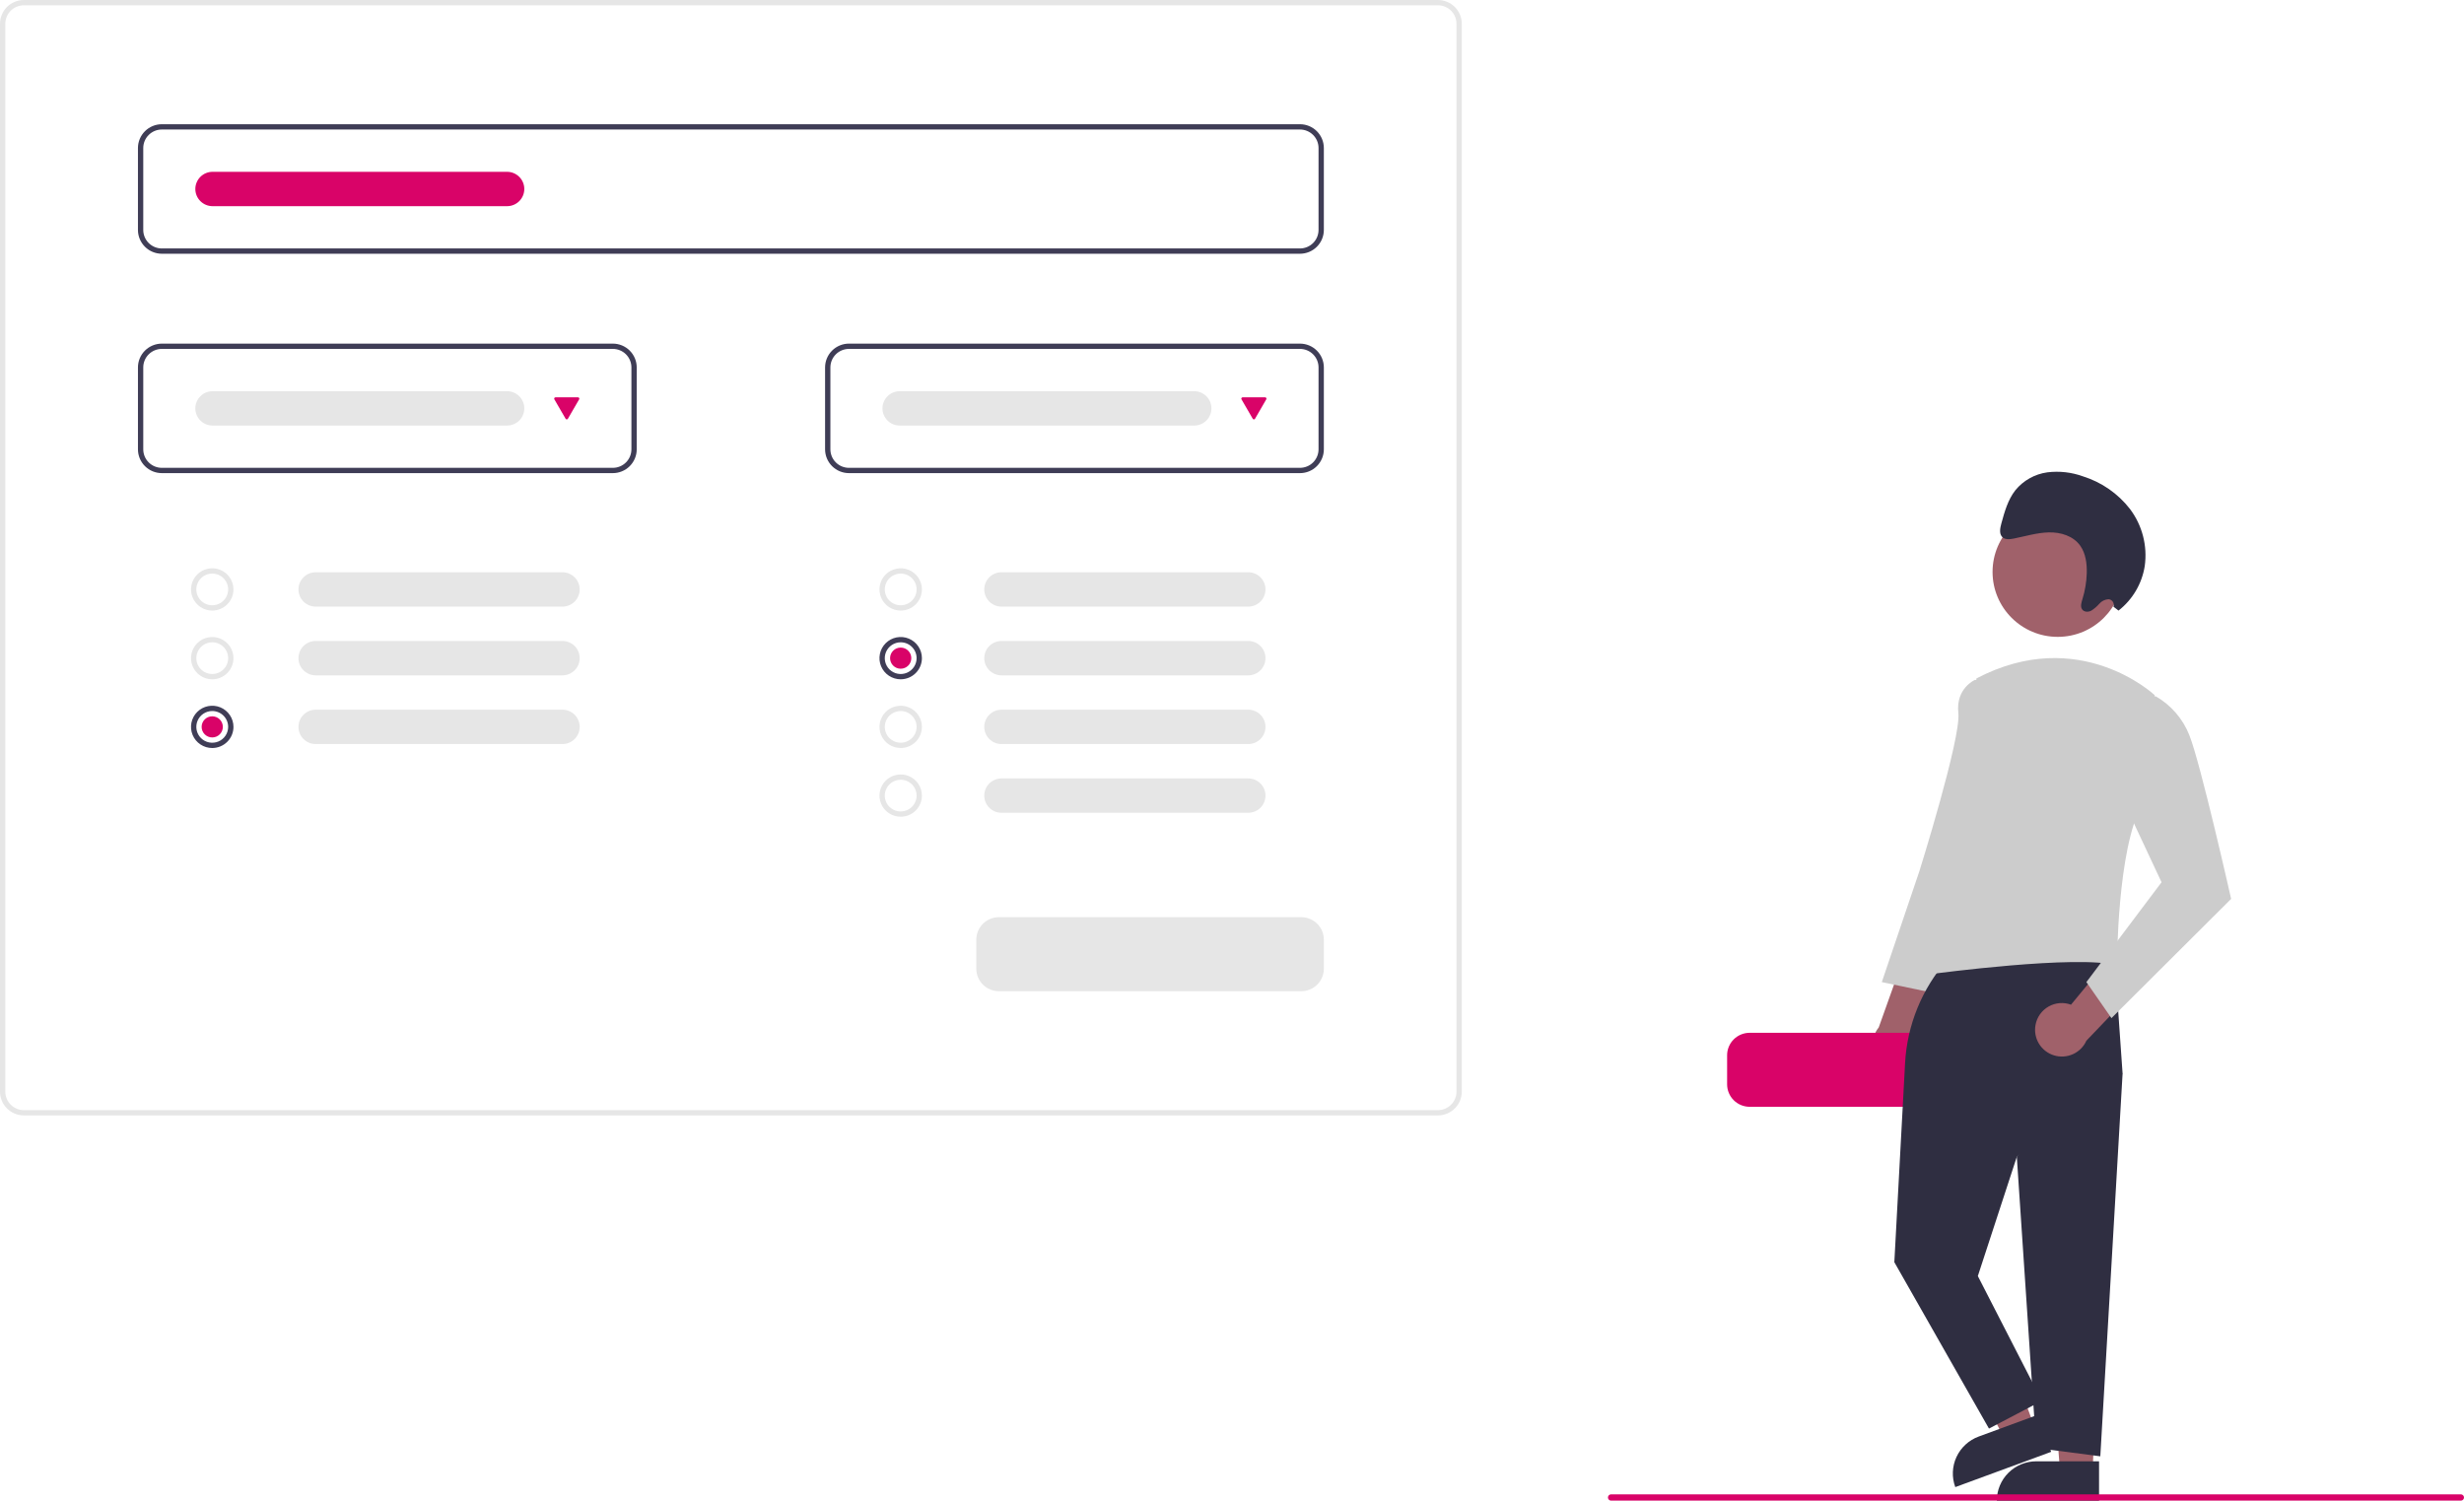 <svg fill="none" height="296" viewBox="0 0 486 296" width="486" xmlns="http://www.w3.org/2000/svg" xmlns:xlink="http://www.w3.org/1999/xlink"><clipPath id="a"><path d="m0 0h486v296h-486z"/></clipPath><g clip-path="url(#a)"><path d="m377.872 210.181c.615-.461 1.12-1.051 1.482-1.727.361-.677.569-1.424.609-2.19.04-.765-.089-1.53-.378-2.241-.289-.71-.73-1.349-1.294-1.871l7.542-17.048-9.581 1.617-5.692 15.942c-.818 1.001-1.238 2.266-1.182 3.555.056 1.29.585 2.513 1.487 3.44.901.927 2.112 1.492 3.404 1.588 1.291.096 2.573-.283 3.603-1.065z" fill="#a0616a"/><path d="m392.305 134.641-2.745-.547s-3.843 1.641-3.294 6.564-7.686 31.179-7.686 31.179l-7.412 21.881 10.432 2.188 6.862-25.163z" fill="#ccc"/><path d="m404.757 218.316h-59.654c-1.179-.001-2.31-.469-3.144-1.299-.834-.831-1.303-1.958-1.304-3.133v-5.735c.001-1.175.47-2.301 1.304-3.132s1.965-1.298 3.144-1.299h59.654c1.179.001 2.309.468 3.143 1.299s1.303 1.957 1.304 3.132v5.735c-.001 1.175-.47 2.302-1.304 3.133-.834.83-1.964 1.298-3.143 1.299z" fill="#d90368"/><path d="m401.224 281.28-6.018 2.213-11.433-22.075 8.882-3.267z" fill="#a0616a"/><path d="m390.272 283.361 11.607-4.269 2.697 7.282-18.915 6.956c-.354-.956-.516-1.973-.476-2.991.04-1.019.281-2.019.709-2.945.429-.926 1.035-1.758 1.787-2.45.751-.692 1.631-1.23 2.591-1.583z" fill="#2f2e41"/><path d="m412.727 290.46-6.409-.29-1.928-24.767 9.459.428z" fill="#a0616a"/><path d="m401.644 288.238h12.373v7.762h-20.163c0-1.019.202-2.029.593-2.97.392-.942.965-1.798 1.689-2.518.723-.721 1.582-1.293 2.527-1.683s1.958-.591 2.981-.591z" fill="#2f2e41"/><path d="m384.07 189.341c-4.98 5.671-7.907 12.842-8.313 20.365l-2.118 39.259 18.666 32.821 10.432-5.47-12.628-24.616 7.687-23.521 20.862-16.41-1.647-23.522z" fill="#2f2e41"/><path d="m413.168 209.581 5.49 2.188-4.392 75.487-12.627-1.641-3.844-57.436z" fill="#2f2e41"/><path d="m401.485 202.169c.135-.754.435-1.47.878-2.096.443-.627 1.019-1.149 1.687-1.53.667-.381 1.41-.611 2.177-.675s1.538.041 2.26.306l11.867-14.398 2.874 9.249-11.71 12.255c-.528 1.178-1.471 2.123-2.652 2.654-1.18.532-2.514.614-3.751.231-1.237-.384-2.289-1.206-2.958-2.311s-.909-2.416-.672-3.685z" fill="#a0616a"/><path d="m405.866 125.62c7.098 0 12.852-5.733 12.852-12.805s-5.754-12.805-12.852-12.805c-7.099 0-12.853 5.733-12.853 12.805s5.754 12.805 12.853 12.805z" fill="#a0616a"/><path d="m424.972 137.102s-14.824-13.948-35.137-3.282c0 0-5.216 52.786-8.51 58.257 0 0 28.549-3.83 36.235-1.642 0 0 0-22.974 4.941-31.726s2.471-21.607 2.471-21.607z" fill="#ccc"/><path d="m419.207 138.47 6.024-1.109c3.007 1.742 5.334 4.446 6.603 7.673 2.196 5.47 8.235 32.273 8.235 32.273l-23.607 23.522-4.941-7.111 14.823-19.693-7.686-16.41z" fill="#ccc"/><path d="m416.859 119.667c.055-.161.072-.332.051-.501-.022-.168-.082-.33-.175-.472-.094-.141-.219-.26-.366-.346-.147-.087-.312-.138-.482-.151-.348.019-.688.108-1.001.261-.313.154-.591.369-.818.633-.465.534-1.006.998-1.607 1.375-.621.312-1.465.268-1.819-.328-.333-.559-.105-1.307.097-1.957.512-1.652.799-3.365.853-5.093.058-1.93-.216-3.943-1.288-5.448-1.383-1.942-3.857-2.679-6.198-2.625-2.341.053-4.644.773-6.963 1.228-.801.157-1.742.238-2.277-.381-.57-.657-.361-1.721-.119-2.608.629-2.303 1.296-4.685 2.756-6.545 1.578-1.933 3.833-3.198 6.311-3.54 2.378-.294 4.793-.021 7.044.797 3.669 1.152 6.897 3.393 9.253 6.423 2.429 3.221 3.479 7.27 2.919 11.261-.546 3.476-2.395 6.616-5.173 8.788" fill="#2f2e41"/><path d="m283.617 220.018h-278.907c-1.249-.002-2.446-.497-3.329-1.376-.883-.88-1.38-2.073-1.381-3.317v-210.633c.001-1.244.498-2.437 1.381-3.316.883-.88 2.08-1.375 3.329-1.376h278.907c1.249.001 2.446.496 3.329 1.376.883.88 1.38 2.072 1.381 3.316v210.633c-.001 1.244-.498 2.437-1.381 3.317-.883.879-2.08 1.374-3.329 1.376zm-278.907-218.975c-.971.001-1.902.386-2.589 1.07-.687.684-1.073 1.612-1.074 2.579v210.633c.001.968.387 1.895 1.074 2.58.687.684 1.618 1.069 2.589 1.07h278.907c.972-.001 1.903-.386 2.589-1.07.687-.685 1.073-1.612 1.074-2.58v-210.633c-.001-.968-.387-1.895-1.074-2.579-.686-.684-1.617-1.069-2.589-1.07z" fill="#e6e6e6"/><path d="m256.407 50.051h-224.487c-1.249-.002-2.446-.496-3.329-1.376-.883-.88-1.38-2.072-1.381-3.316v-16.163c.001-1.244.498-2.437 1.381-3.316.883-.88 2.08-1.375 3.329-1.376h224.487c1.249.001 2.446.496 3.329 1.376.882.88 1.379 2.072 1.38 3.316v16.163c-.001 1.244-.498 2.437-1.38 3.316-.883.88-2.08 1.375-3.329 1.376zm-224.487-24.504c-.971.001-1.902.386-2.589 1.07s-1.073 1.612-1.074 2.579v16.163c.001.968.387 1.895 1.074 2.579s1.618 1.069 2.589 1.07h224.487c.971-.001 1.902-.386 2.589-1.07.686-.684 1.073-1.612 1.074-2.579v-16.163c-.001-.968-.388-1.895-1.074-2.579-.687-.684-1.618-1.069-2.589-1.07z" fill="#3f3d56"/><path d="m120.878 93.325h-88.958c-1.249-.002-2.446-.496-3.329-1.376-.883-.88-1.38-2.072-1.381-3.316v-16.162c.001-1.244.498-2.437 1.381-3.316.883-.88 2.08-1.375 3.329-1.376h88.958c1.248.001 2.445.496 3.328 1.376.883.88 1.38 2.072 1.381 3.316v16.162c-.001 1.244-.498 2.437-1.381 3.316s-2.08 1.375-3.328 1.376zm-88.958-24.504c-.971.001-1.902.386-2.589 1.07s-1.073 1.612-1.074 2.579v16.162c.001.968.387 1.895 1.074 2.579s1.618 1.069 2.589 1.07h88.958c.971-.001 1.902-.386 2.588-1.07.687-.684 1.073-1.612 1.075-2.579v-16.162c-.002-.968-.388-1.895-1.075-2.579-.686-.684-1.617-1.069-2.588-1.07z" fill="#3f3d56"/><path d="m256.407 93.325h-88.958c-1.248-.002-2.445-.496-3.328-1.376s-1.38-2.072-1.381-3.316v-16.162c.001-1.244.498-2.437 1.381-3.316.883-.88 2.08-1.375 3.328-1.376h88.958c1.248.001 2.446.496 3.328 1.376.883.88 1.38 2.072 1.381 3.316v16.162c-.001 1.244-.498 2.437-1.381 3.317-.882.88-2.08 1.375-3.328 1.376zm-88.958-24.504c-.971.001-1.902.386-2.589 1.07-.686.684-1.072 1.612-1.074 2.579v16.162c.002.968.388 1.895 1.074 2.579.687.684 1.618 1.069 2.589 1.07h88.958c.971-.001 1.902-.386 2.589-1.07.686-.684 1.073-1.612 1.074-2.579v-16.162c-.001-.968-.388-1.895-1.074-2.579-.687-.684-1.618-1.069-2.589-1.07z" fill="#3f3d56"/><path d="m256.669 195.513h-59.654c-1.18-.001-2.31-.469-3.144-1.299-.834-.831-1.303-1.958-1.304-3.132v-5.735c.001-1.175.47-2.302 1.304-3.133.834-.83 1.964-1.298 3.144-1.299h59.654c1.179.001 2.309.469 3.143 1.299.834.831 1.303 1.958 1.304 3.133v5.735c-.001 1.174-.47 2.301-1.304 3.132-.834.83-1.964 1.298-3.143 1.299z" fill="#e6e6e6"/><path d="m41.862 120.436c-.828 0-1.637-.244-2.326-.703-.688-.458-1.225-1.11-1.542-1.872-.317-.762-.4-1.6-.238-2.41.162-.809.56-1.552 1.146-2.135.585-.583 1.331-.981 2.143-1.142.812-.161 1.654-.078 2.419.238.765.315 1.419.85 1.879 1.536s.706 1.492.706 2.317c-.001 1.106-.443 2.166-1.228 2.948s-1.849 1.222-2.959 1.223zm0-7.299c-.621 0-1.228.183-1.744.527s-.919.832-1.156 1.404-.3 1.201-.179 1.807c.121.607.42 1.165.859 1.602.439.438.999.736 1.608.856.609.121 1.24.059 1.814-.178s1.064-.637 1.409-1.152c.345-.514.529-1.119.529-1.738-.001-.829-.332-1.624-.921-2.211-.589-.586-1.387-.916-2.219-.917z" fill="#e6e6e6"/><path d="m41.862 133.992c-.828 0-1.637-.245-2.326-.703-.688-.459-1.225-1.11-1.542-1.872-.317-.762-.4-1.601-.238-2.41s.56-1.552 1.146-2.136c.585-.583 1.331-.98 2.143-1.141.812-.161 1.654-.078 2.419.237.765.316 1.419.851 1.879 1.537.46.685.706 1.492.706 2.317-.001 1.106-.443 2.166-1.228 2.948s-1.849 1.221-2.959 1.223zm0-7.299c-.621 0-1.228.183-1.744.527-.516.343-.919.832-1.156 1.404-.238.571-.3 1.2-.179 1.807.121.607.42 1.164.859 1.602.439.437.999.735 1.608.856.609.121 1.24.059 1.814-.178s1.064-.638 1.409-1.152c.345-.515.529-1.12.529-1.738-.001-.83-.332-1.625-.921-2.211-.589-.587-1.387-.917-2.219-.917z" fill="#e6e6e6"/><path d="m41.862 147.547c-.828 0-1.637-.244-2.326-.703-.688-.458-1.225-1.109-1.542-1.872-.317-.762-.4-1.6-.238-2.409s.56-1.553 1.146-2.136c.585-.583 1.331-.981 2.143-1.141.812-.161 1.654-.079 2.419.237s1.419.85 1.879 1.536.706 1.492.706 2.317c-.001 1.106-.443 2.166-1.228 2.948s-1.849 1.222-2.959 1.223zm0-7.299c-.621 0-1.228.184-1.744.527-.516.344-.919.833-1.156 1.404-.238.572-.3 1.201-.179 1.808.121.606.42 1.164.859 1.601.439.438.999.736 1.608.856.609.121 1.24.059 1.814-.178.574-.236 1.064-.637 1.409-1.152.345-.514.529-1.119.529-1.738-.001-.829-.332-1.624-.921-2.211-.589-.586-1.387-.916-2.219-.917z" fill="#3f3d56"/><path d="m62.27 112.876c-.902 0-1.767.357-2.405.993-.638.635-.996 1.497-.996 2.396s.358 1.761.996 2.396c.638.636 1.503.993 2.405.993h48.665c.902 0 1.767-.357 2.405-.993.638-.635.996-1.497.996-2.396s-.358-1.761-.996-2.396c-.638-.636-1.503-.993-2.405-.993z" fill="#e6e6e6"/><path d="m62.27 126.432c-.902 0-1.767.357-2.405.992-.638.636-.996 1.498-.996 2.397s.358 1.761.996 2.396c.638.636 1.503.993 2.405.993h48.665c.902 0 1.767-.357 2.405-.993.638-.635.996-1.497.996-2.396s-.358-1.761-.996-2.397c-.638-.635-1.503-.992-2.405-.992z" fill="#e6e6e6"/><path d="m62.27 139.987c-.902 0-1.767.357-2.405.993s-.996 1.498-.996 2.396c0 .899.358 1.761.996 2.397.638.635 1.503.992 2.405.992h48.665c.902 0 1.767-.357 2.405-.992.638-.636.996-1.498.996-2.397 0-.898-.358-1.76-.996-2.396s-1.503-.993-2.405-.993z" fill="#e6e6e6"/><path d="m177.653 120.436c-.828 0-1.637-.244-2.325-.703-.689-.458-1.225-1.11-1.542-1.872s-.4-1.6-.238-2.41c.161-.809.56-1.552 1.145-2.135.586-.583 1.332-.981 2.144-1.142s1.653-.078 2.418.238c.765.315 1.419.85 1.879 1.536s.706 1.492.706 2.317c-.002 1.106-.443 2.166-1.228 2.948s-1.849 1.222-2.959 1.223zm0-7.299c-.621 0-1.228.183-1.744.527s-.919.832-1.156 1.404c-.238.572-.3 1.201-.179 1.807.121.607.42 1.165.859 1.602.439.438.999.736 1.608.856.609.121 1.24.059 1.814-.178s1.064-.637 1.409-1.152c.345-.514.529-1.119.529-1.738-.001-.829-.332-1.624-.921-2.211-.588-.586-1.386-.916-2.219-.917z" fill="#e6e6e6"/><path d="m177.653 133.992c-.828 0-1.637-.245-2.325-.703-.689-.459-1.225-1.11-1.542-1.872s-.4-1.601-.238-2.41c.161-.809.56-1.552 1.145-2.136.586-.583 1.332-.98 2.144-1.141s1.653-.078 2.418.237c.765.316 1.419.851 1.879 1.537.46.685.706 1.492.706 2.317-.002 1.106-.443 2.166-1.228 2.948s-1.849 1.221-2.959 1.223zm0-7.299c-.621 0-1.228.183-1.744.527-.516.343-.919.832-1.156 1.404-.238.571-.3 1.2-.179 1.807s.42 1.164.859 1.602c.439.437.999.735 1.608.856s1.24.059 1.814-.178 1.064-.638 1.409-1.152c.345-.515.529-1.12.529-1.738-.001-.83-.332-1.625-.921-2.211-.588-.587-1.386-.917-2.219-.917z" fill="#3f3d56"/><g fill="#e6e6e6"><path d="m177.653 147.547c-.828 0-1.637-.244-2.325-.703-.689-.458-1.225-1.109-1.542-1.872-.317-.762-.4-1.6-.238-2.409.161-.809.56-1.553 1.145-2.136.586-.583 1.332-.981 2.144-1.141.812-.161 1.653-.079 2.418.237s1.419.85 1.879 1.536.706 1.492.706 2.317c-.002 1.106-.443 2.166-1.228 2.948s-1.849 1.222-2.959 1.223zm0-7.299c-.621 0-1.228.184-1.744.527-.516.344-.919.833-1.156 1.404-.238.572-.3 1.201-.179 1.808.121.606.42 1.164.859 1.601.439.438.999.736 1.608.856.609.121 1.24.059 1.814-.178.574-.236 1.064-.637 1.409-1.152.345-.514.529-1.119.529-1.738-.001-.829-.332-1.624-.921-2.211-.588-.586-1.386-.916-2.219-.917z"/><path d="m177.653 161.103c-.828 0-1.637-.245-2.325-.703-.689-.458-1.225-1.11-1.542-1.872s-.4-1.601-.238-2.41c.161-.809.56-1.552 1.145-2.135.586-.584 1.332-.981 2.144-1.142s1.653-.078 2.418.237c.765.316 1.419.851 1.879 1.537s.706 1.492.706 2.317c-.002 1.106-.443 2.166-1.228 2.948s-1.849 1.222-2.959 1.223zm0-7.299c-.621 0-1.228.183-1.744.527s-.919.832-1.156 1.404c-.238.571-.3 1.2-.179 1.807s.42 1.164.859 1.602c.439.437.999.735 1.608.856s1.24.059 1.814-.178 1.064-.638 1.409-1.152c.345-.515.529-1.119.529-1.738-.001-.829-.332-1.625-.921-2.211-.588-.587-1.386-.916-2.219-.917z"/><path d="m197.538 112.876c-.902 0-1.767.357-2.405.993-.638.635-.996 1.497-.996 2.396s.358 1.761.996 2.396c.638.636 1.503.993 2.405.993h48.665c.902 0 1.767-.357 2.405-.993.638-.635.996-1.497.996-2.396s-.358-1.761-.996-2.396c-.638-.636-1.503-.993-2.405-.993z"/><path d="m197.538 126.432c-.902 0-1.767.357-2.405.992-.638.636-.996 1.498-.996 2.397s.358 1.761.996 2.396c.638.636 1.503.993 2.405.993h48.665c.902 0 1.767-.357 2.405-.993.638-.635.996-1.497.996-2.396s-.358-1.761-.996-2.397c-.638-.635-1.503-.992-2.405-.992z"/><path d="m197.538 139.987c-.902 0-1.767.357-2.405.993s-.996 1.498-.996 2.396c0 .899.358 1.761.996 2.397.638.635 1.503.992 2.405.992h48.665c.902 0 1.767-.357 2.405-.992.638-.636.996-1.498.996-2.397 0-.898-.358-1.76-.996-2.396s-1.503-.993-2.405-.993z"/><path d="m197.538 153.543c-.902 0-1.767.357-2.405.993-.638.635-.996 1.497-.996 2.396s.358 1.761.996 2.396c.638.636 1.503.993 2.405.993h48.665c.902 0 1.767-.357 2.405-.993.638-.635.996-1.497.996-2.396s-.358-1.761-.996-2.396c-.638-.636-1.503-.993-2.405-.993z"/><path d="m41.929 77.162c-.902 0-1.767.357-2.405.993-.638.636-.996 1.498-.996 2.396s.358 1.761.996 2.396c.638.636 1.503.993 2.405.993h58.084c.902 0 1.767-.357 2.405-.993.638-.635.996-1.498.996-2.396s-.358-1.761-.996-2.396c-.638-.635-1.503-.993-2.405-.993z"/></g><path d="m41.929 33.889c-.902 0-1.767.357-2.405.993-.638.636-.996 1.498-.996 2.396 0 .899.358 1.761.996 2.396.638.635 1.503.993 2.405.993h58.084c.902 0 1.767-.357 2.405-.993.638-.636.996-1.498.996-2.396 0-.899-.358-1.761-.996-2.396-.638-.635-1.503-.993-2.405-.993z" fill="#d90368"/><path d="m109.566 78.374c-.046 0-.091.012-.131.035-.04.023-.073.056-.096.095-.023.04-.035.085-.035.13 0 .046.012.091.035.13l2.221 3.833c.023.04.056.072.096.095.039.023.085.035.131.035.045 0 .091-.012.13-.035.04-.023.073-.056.096-.095l2.221-3.833c.023-.04.035-.085.035-.13 0-.046-.012-.091-.035-.13-.023-.04-.056-.073-.096-.095-.04-.023-.085-.035-.131-.035z" fill="#d90368"/><path d="m177.458 77.162c-.902 0-1.767.357-2.405.993-.638.636-.996 1.498-.996 2.396s.358 1.761.996 2.396c.638.636 1.503.993 2.405.993h58.084c.902 0 1.767-.357 2.405-.993.638-.635.997-1.498.997-2.396s-.359-1.761-.997-2.396c-.638-.635-1.503-.993-2.405-.993z" fill="#e6e6e6"/><path d="m245.095 78.374c-.046 0-.091.012-.131.035-.04.023-.073.056-.096.095-.023.04-.035.085-.035.13 0 .046.012.091.035.13l2.221 3.833c.023.04.056.072.096.095s.085.035.131.035.091-.012.131-.035.073-.056.096-.095l2.22-3.833c.023-.04.035-.085.035-.13 0-.046-.012-.091-.035-.13-.023-.04-.056-.073-.095-.095-.04-.023-.085-.035-.131-.035z" fill="#d90368"/><path d="m177.653 131.906c1.156 0 2.094-.933 2.094-2.085s-.938-2.086-2.094-2.086-2.093.934-2.093 2.086.937 2.085 2.093 2.085z" fill="#d90368"/><path d="m41.862 145.462c1.156 0 2.093-.934 2.093-2.086 0-1.151-.937-2.085-2.093-2.085s-2.093.934-2.093 2.085c0 1.152.937 2.086 2.093 2.086z" fill="#d90368"/><path d="m485.377 296h-167.603c-.166 0-.324-.065-.441-.182-.117-.116-.182-.274-.182-.439 0-.164.065-.322.182-.439.117-.116.275-.182.441-.182h167.603c.165 0 .324.066.441.182.116.117.182.275.182.439 0 .165-.066.323-.182.439-.117.117-.276.182-.441.182z" fill="#d90368"/></g></svg>